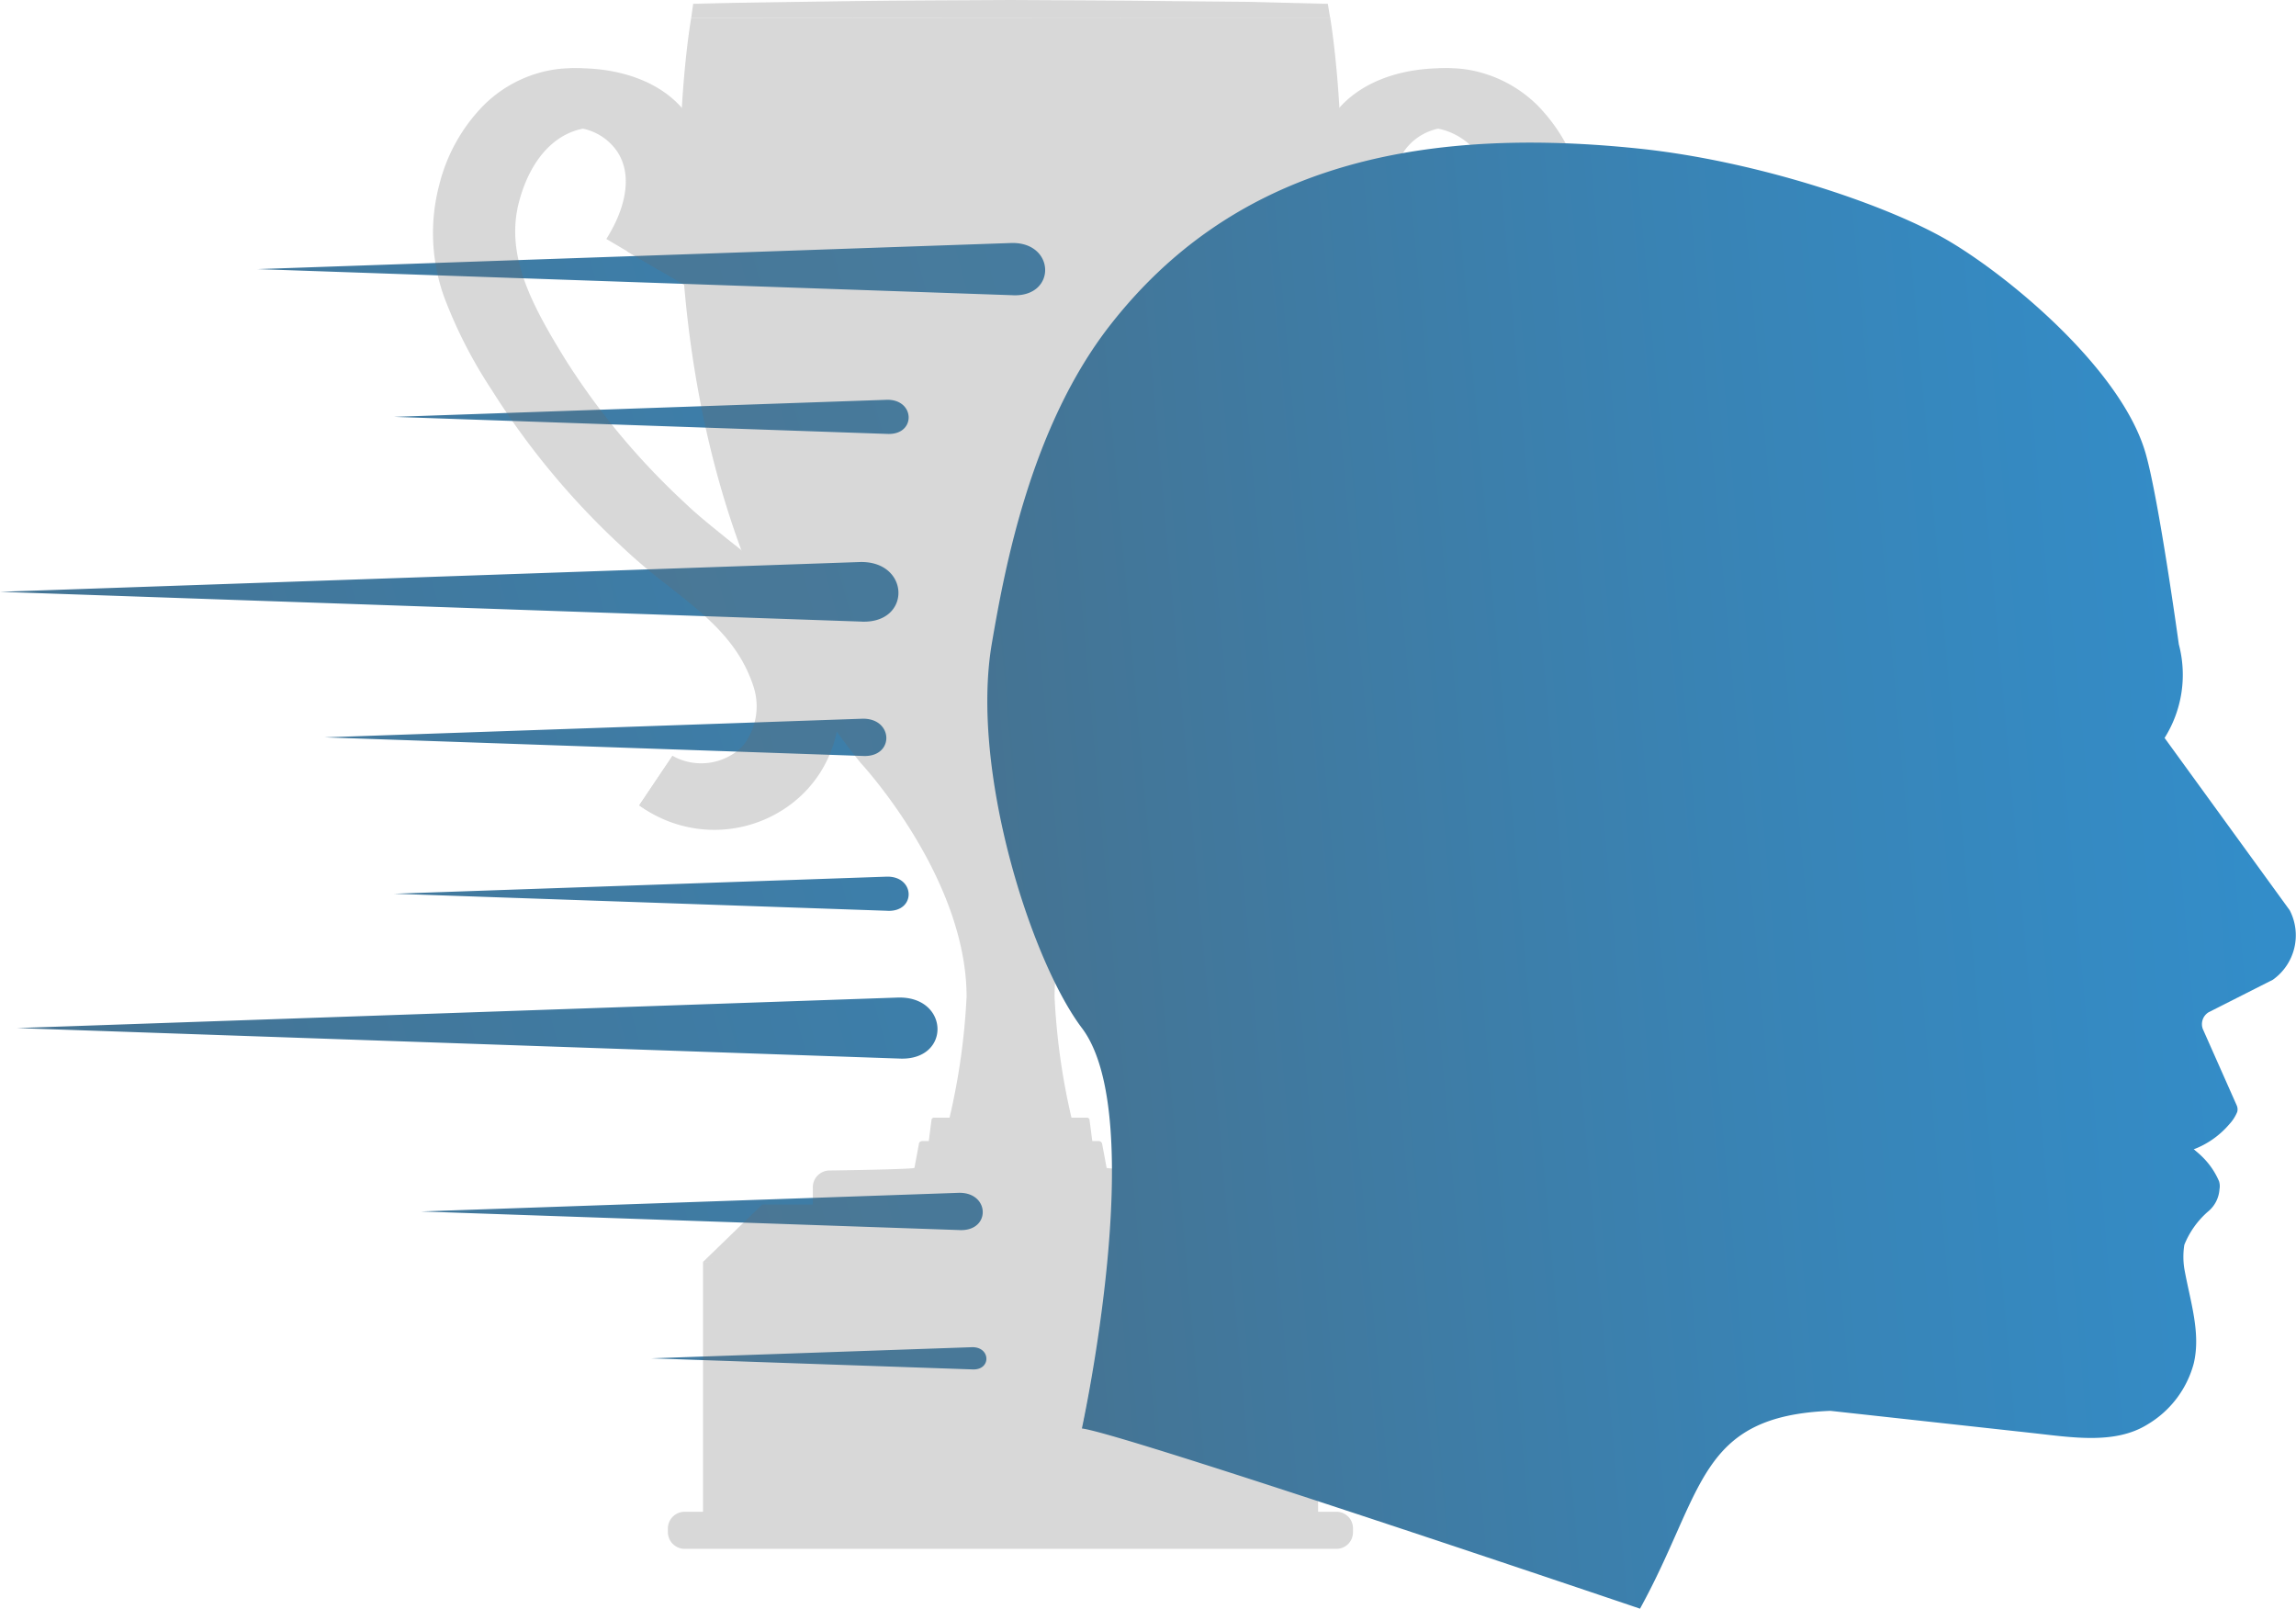 <svg xmlns="http://www.w3.org/2000/svg" xmlns:xlink="http://www.w3.org/1999/xlink" width="126.394" height="88.56" viewBox="0 0 126.394 88.56">
  <defs>
    <linearGradient id="linear-gradient" x1="-0.815" y1="0.755" x2="0.969" y2="0.447" gradientUnits="objectBoundingBox">
      <stop offset="0" stop-color="#58595b"/>
      <stop offset="0.311" stop-color="#4b6b81"/>
      <stop offset="0.773" stop-color="#3983b4"/>
      <stop offset="1" stop-color="#338dc9"/>
    </linearGradient>
    <linearGradient id="linear-gradient-2" x1="-0.794" y1="0.621" x2="0.965" y2="0.449" xlink:href="#linear-gradient"/>
  </defs>
  <g id="Group_64" data-name="Group 64" transform="translate(-1737.188 -17.22)">
    <path id="Path_24" data-name="Path 24" d="M310.357,258.889a2.983,2.983,0,0,0,.924-3.806l-6.85-9.434a6.5,6.5,0,0,0,.78-5.124s-1.086-7.9-1.817-10.453c-1.286-4.49-7.237-9.519-10.715-11.594-3.312-1.976-10.493-4.415-17.051-5.1-12.877-1.339-22.46,1.4-28.919,9.659-4.344,5.556-5.777,13.3-6.483,17.431-1.189,6.954,2.157,17.391,4.93,21.062,3.7,4.9,0,21.924,0,21.924,2.144.236,30.556,9.866,30.556,9.866,3.526-6.413,3.156-10.544,10.422-10.832l10.937,1.2.072.008c2.216.243,4.56.645,6.345-.461a5.545,5.545,0,0,0,2.537-3.339c.4-1.692-.2-3.423-.515-5.193a4.194,4.194,0,0,1,0-1.3,4.766,4.766,0,0,1,1.284-1.812,1.729,1.729,0,0,0,.642-1.232.92.92,0,0,0-.024-.436,4.171,4.171,0,0,0-1.4-1.745,4.8,4.8,0,0,0,1.961-1.377,2.256,2.256,0,0,0,.436-.676.54.54,0,0,0-.032-.366l-1.856-4.183a.764.764,0,0,1,.317-.906ZM234.38,229l-27.176-.939,27.1-.939C235.895,227.067,235.96,229.056,234.38,229Zm0,26.252-27.176-.939,27.1-.939C235.895,253.319,235.96,255.308,234.38,255.254Zm-1.42-15.92-47.449-1.64,47.309-1.639C235.605,235.957,235.718,239.428,232.96,239.334Zm8.326-17.967-41.6-1.438,41.477-1.437C243.605,218.406,243.7,221.45,241.286,221.367Zm-8.238,25.364-29.665-1.025,29.577-1.025C234.7,244.619,234.772,246.789,233.048,246.73Zm2.013,16.659-48.614-1.68,48.47-1.679C237.771,259.929,237.887,263.486,235.061,263.389Zm3.293,9.441-29.665-1.025,29.577-1.025C240.008,270.719,240.079,272.889,238.354,272.83Zm.708,7.671-17.7-.611,17.643-.612C240.049,279.242,240.092,280.536,239.063,280.5Z" transform="translate(1551.677 -187.892)" fill-rule="evenodd" fill="url(#linear-gradient)"/>
    <g id="Group_27" data-name="Group 27" transform="translate(1761.019 17.22)" opacity="0.26">
      <g id="Group_26" data-name="Group 26">
        <g id="Group_21" data-name="Group 21" transform="translate(41.238 3.755)">
          <g id="Group_19" data-name="Group 19">
            <path id="Path_25" data-name="Path 25" d="M421.635,238.538a6.668,6.668,0,0,1-2.313-7.443c1.084-3.427,3.474-5.318,5.781-7.15a27.411,27.411,0,0,0,2.412-2.035,39.28,39.28,0,0,0,6.525-7.838c1.871-3.034,3.372-5.8,2.537-8.792-.619-2.243-1.934-3.682-3.6-3.952a3.053,3.053,0,0,0-3.034,1.253c-.813,1.184-.457,3.637.688,5.525l-3.141,1.85c-1.867-3.034-1.805-6.9-.271-9.208,1.353-2,3.908-2.8,6.467-2.724a5.575,5.575,0,0,1,3.551,2,9.481,9.481,0,0,1,2.476,4.387,10.4,10.4,0,0,1-.271,6.236,26.237,26.237,0,0,1-2.622,5.132,42.421,42.421,0,0,1-7.066,8.5,31.691,31.691,0,0,1-2.616,2.227c-2.1,1.665-3.93,3.1-4.72,5.588-.519,1.624,1.015,2.374,1.827,3.2a3.261,3.261,0,0,0,3.93.58l1.81,2.725A7.006,7.006,0,0,1,421.635,238.538Z" transform="translate(-418.986 -198.019)" fill="#686868"/>
          </g>
          <g id="Group_20" data-name="Group 20" transform="translate(1.273 0.007)">
            <path id="Path_26" data-name="Path 26" d="M429.728,239.762h-.208a5.942,5.942,0,0,1-3.323-1.206,6.712,6.712,0,0,1-2.31-7.443c1.082-3.427,3.473-5.318,5.779-7.15a31.491,31.491,0,0,0,2.414-2.035,39.374,39.374,0,0,0,6.523-7.838c1.872-3.034,3.349-5.8,2.516-8.792-.6-2.243-1.913-3.682-3.575-3.952a3.053,3.053,0,0,0-3.035,1.253c-.811,1.184-.6,2.948.564,4.837l-2.83,1.686c-1.867-3.034-2-6.05-.457-8.356a6.34,6.34,0,0,1,6.282-2.64,7.111,7.111,0,0,1,3.738,1.912,9.5,9.5,0,0,1,2.474,4.387,10.229,10.229,0,0,1-.293,6.236,24.923,24.923,0,0,1-2.6,5.132,43.275,43.275,0,0,1-7.066,8.5c-.851.834-1.766,1.54-2.617,2.227-2.1,1.665-3.929,3.1-4.718,5.588a3.5,3.5,0,0,0,1.183,3.83,2.635,2.635,0,0,0,3.3-.047l1.81,2.725A6.446,6.446,0,0,1,429.728,239.762Z" transform="translate(-423.553 -198.043)" fill="#686868"/>
          </g>
        </g>
        <g id="Group_24" data-name="Group 24" transform="translate(0 3.755)">
          <g id="Group_22" data-name="Group 22" transform="translate(1.269)">
            <path id="Path_27" data-name="Path 27" d="M294.011,238.538a6.662,6.662,0,0,0,2.311-7.443c-1.081-3.427-3.471-5.318-5.8-7.15-.788-.642-1.64-1.307-2.39-2.035a39.366,39.366,0,0,1-6.525-7.838c-1.871-3.034-3.372-5.8-2.537-8.792.619-2.243,1.933-3.682,3.6-3.952a3.052,3.052,0,0,1,3.034,1.253c.811,1.184.457,3.637-.706,5.525l3.158,1.85c1.871-3.034,1.809-6.9.27-9.208-1.33-2-3.907-2.8-6.467-2.724a5.693,5.693,0,0,0-3.575,2,9.513,9.513,0,0,0-2.452,4.387,10.4,10.4,0,0,0,.271,6.236,26.531,26.531,0,0,0,2.622,5.132,42.989,42.989,0,0,0,7.043,8.5c.874.834,1.771,1.54,2.644,2.227,2.1,1.665,3.925,3.1,4.7,5.588.52,1.624-1,2.374-1.81,3.2a3.232,3.232,0,0,1-3.907.58l-1.832,2.725A7.006,7.006,0,0,0,294.011,238.538Z" transform="translate(-275.572 -198.019)" fill="#686868"/>
          </g>
          <g id="Group_23" data-name="Group 23" transform="translate(0 0.007)">
            <path id="Path_28" data-name="Path 28" d="M285.928,239.762h.208a5.966,5.966,0,0,0,3.326-1.206,6.717,6.717,0,0,0,2.307-7.443c-1.082-3.427-3.474-5.318-5.779-7.15a30.955,30.955,0,0,1-2.414-2.035,39.3,39.3,0,0,1-6.524-7.838c-1.872-3.034-3.349-5.8-2.538-8.792.626-2.243,1.935-3.682,3.6-3.952a3.045,3.045,0,0,1,3.033,1.253c.813,1.184.605,2.948-.58,4.837l2.849,1.686c1.865-3.034,1.994-6.05.456-8.356a6.355,6.355,0,0,0-6.276-2.64,7.029,7.029,0,0,0-3.744,1.912,9.493,9.493,0,0,0-2.476,4.387,10.4,10.4,0,0,0,.272,6.236,25.868,25.868,0,0,0,2.638,5.132,42.459,42.459,0,0,0,7.048,8.5,31.529,31.529,0,0,0,2.622,2.227c2.12,1.665,3.925,3.1,4.721,5.588a3.515,3.515,0,0,1-1.19,3.83,2.605,2.605,0,0,1-3.282-.047l-1.832,2.725A6.441,6.441,0,0,0,285.928,239.762Z" transform="translate(-271.018 -198.043)" fill="#686868"/>
          </g>
        </g>
        <path id="Path_29" data-name="Path 29" d="M354.974,422.473H327.638l-3.258,3.159,16.916,1.431,16.943-1.431Z" transform="translate(-309.508 -356.164)" fill="#686868"/>
        <path id="Path_30" data-name="Path 30" d="M354.245,447.565h-1.016V433.809H319.37v13.756h-1.021a.923.923,0,0,0-.914.92v.2a.924.924,0,0,0,.914.921h35.9a.908.908,0,0,0,.9-.921v-.2A.907.907,0,0,0,354.245,447.565Z" transform="translate(-304.499 -364.341)" fill="#686868"/>
        <rect id="Rectangle_22" data-name="Rectangle 22" width="16.938" height="9.726" transform="translate(23.329 72.545)" fill="#686868"/>
        <g id="Group_25" data-name="Group 25" transform="translate(24.242 73.273)">
          <path id="Path_31" data-name="Path 31" d="M359.248,448.08a.623.623,0,0,1-1.245,0,.623.623,0,0,1,1.245,0Z" transform="translate(-358.003 -447.46)" fill="#686868"/>
          <path id="Path_32" data-name="Path 32" d="M359.248,472.525a.623.623,0,1,1-.62-.6A.6.6,0,0,1,359.248,472.525Z" transform="translate(-358.003 -465.103)" fill="#686868"/>
          <path id="Path_33" data-name="Path 33" d="M408.976,448.9a.617.617,0,0,1-.6.62.634.634,0,0,1-.626-.62.625.625,0,0,1,.626-.626A.609.609,0,0,1,408.976,448.9Z" transform="translate(-393.887 -448.044)" fill="#686868"/>
          <path id="Path_34" data-name="Path 34" d="M408.976,473.29a.6.6,0,0,1-.6.6.62.62,0,0,1-.626-.6.634.634,0,0,1,.626-.619A.617.617,0,0,1,408.976,473.29Z" transform="translate(-393.887 -465.645)" fill="#686868"/>
        </g>
        <path id="Path_35" data-name="Path 35" d="M355.582,188.039H320.408c-.394,2.245-3.6,25.07,9.332,41.034,0,0,5.825,6.259,5.825,12.868a36.963,36.963,0,0,1-.937,6.654h-.85a.142.142,0,0,0-.147.145l-.147,1.141h-.355c-.079,0-.186.062-.186.145l-.247,1.33c-.024.086-4.68.148-4.68.148a.919.919,0,0,0-.914.953v1.52a.915.915,0,0,0,.914.938h19.938a.915.915,0,0,0,.912-.938v-1.52a.918.918,0,0,0-.912-.953s-4.658-.063-4.68-.148l-.249-1.33a.2.2,0,0,0-.186-.145h-.355l-.147-1.141a.142.142,0,0,0-.145-.145h-.853a36.862,36.862,0,0,1-.93-6.654c0-6.609,5.82-12.868,5.82-12.868C359.174,213.109,355.953,190.284,355.582,188.039Z" transform="translate(-306.186 -187.066)" fill="#686868"/>
        <path id="Path_36" data-name="Path 36" d="M357.091,185.293H322.155l-.107.765,35.174.024Z" transform="translate(-307.826 -185.085)" fill="#686868"/>
        <path id="Path_37" data-name="Path 37" d="M322.433,184.755c1.455-.04,2.927-.062,4.364-.084l4.366-.063c2.909-.04,5.819-.04,8.728-.061,2.908.021,5.841.021,8.751.061l4.364.04c1.455.045,2.91.068,4.363.107-1.453.061-2.908.085-4.363.1l-4.364.062c-2.91.045-5.843.045-8.751.045s-5.819,0-8.728-.045l-4.366-.062C325.36,184.84,323.888,184.816,322.433,184.755Z" transform="translate(-308.104 -184.547)" fill="#686868"/>
      </g>
    </g>
    <path id="Path_63" data-name="Path 63" d="M451.3,258.809a3,3,0,0,0,.929-3.827l-6.887-9.486a6.533,6.533,0,0,0,.784-5.152s-1.092-7.947-1.827-10.511c-1.293-4.514-7.277-9.571-10.774-11.658-3.33-1.987-10.551-4.439-17.145-5.125-12.948-1.347-22.584,1.4-29.078,9.712-4.368,5.586-5.808,13.371-6.519,17.527-1.2,6.992,2.169,17.487,4.957,21.177,3.724,4.928,0,22.045,0,22.045,2.156.237,30.724,9.92,30.724,9.92,3.546-6.449,3.173-10.6,10.479-10.891l11,1.208.072.008c2.228.244,4.585.648,6.38-.464a5.573,5.573,0,0,0,2.551-3.357c.405-1.7-.2-3.442-.518-5.222a4.215,4.215,0,0,1,0-1.31,4.8,4.8,0,0,1,1.291-1.822,1.737,1.737,0,0,0,.645-1.239.922.922,0,0,0-.024-.439,4.192,4.192,0,0,0-1.408-1.755,4.824,4.824,0,0,0,1.971-1.384,2.264,2.264,0,0,0,.438-.68.541.541,0,0,0-.032-.367l-1.866-4.206a.768.768,0,0,1,.318-.911Z" transform="translate(1411.006 -187.652)" fill-rule="evenodd" fill="url(#linear-gradient-2)"/>
  </g>
</svg>

